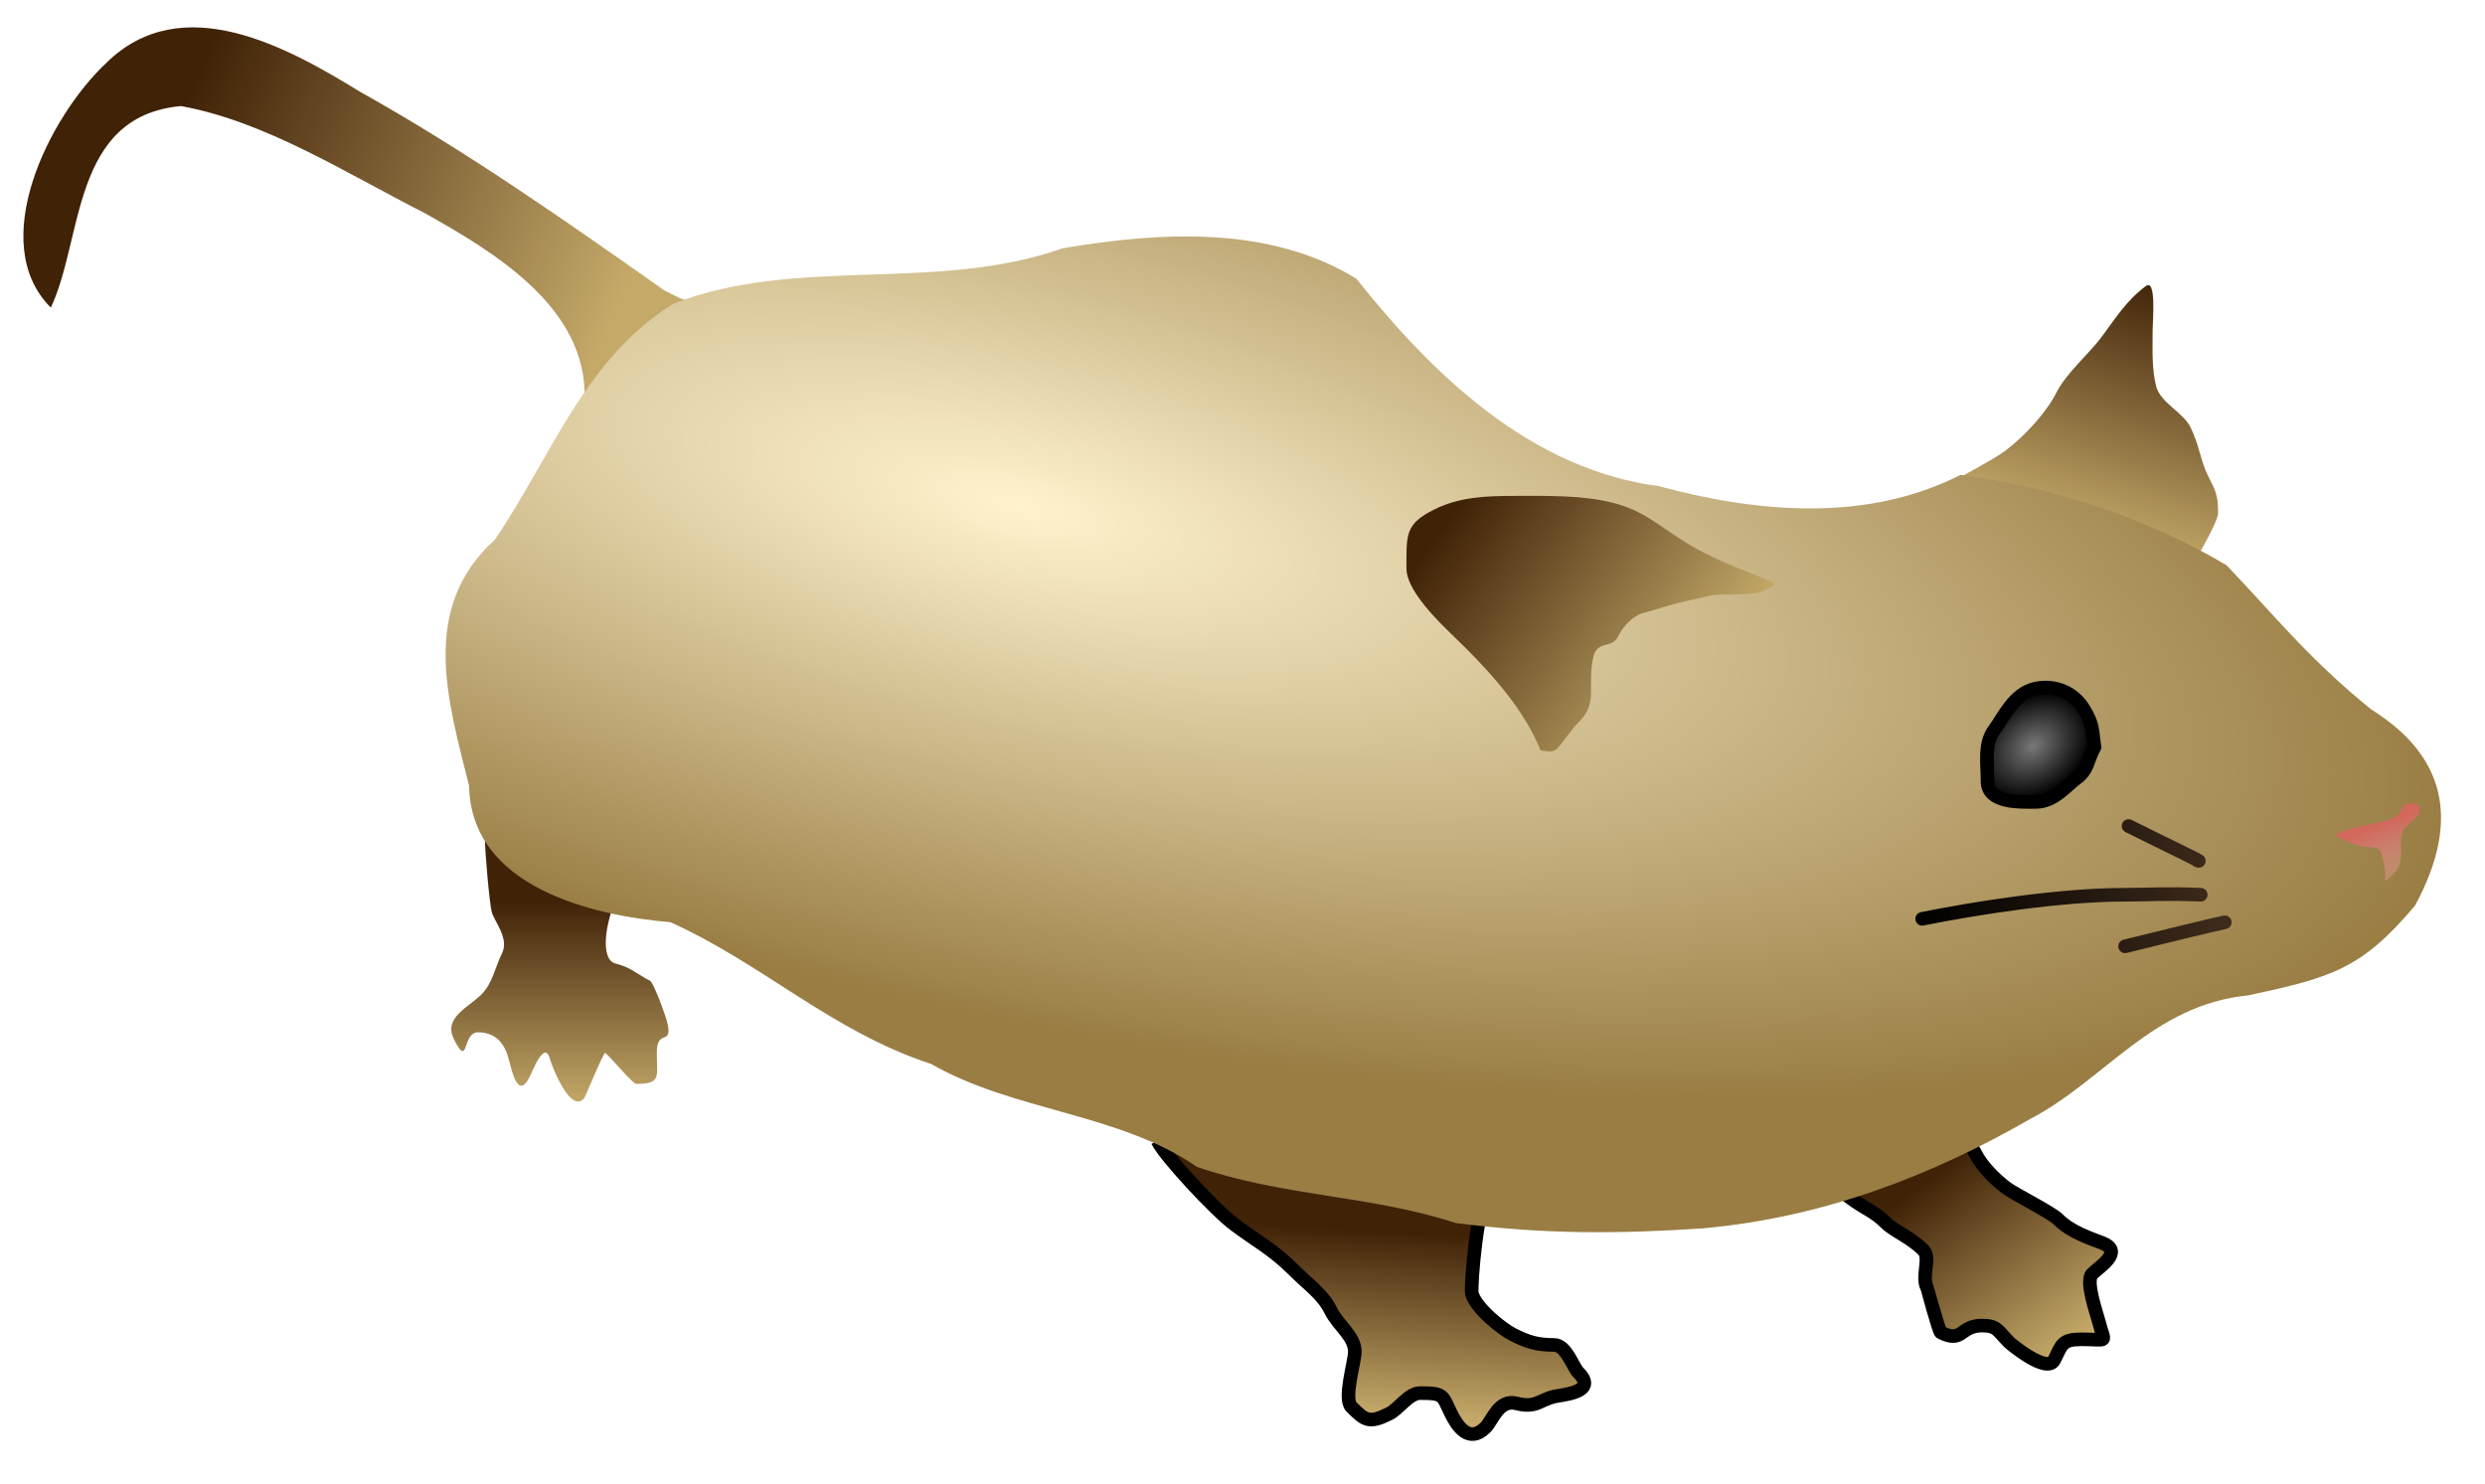 <svg xmlns="http://www.w3.org/2000/svg" xmlns:xlink="http://www.w3.org/1999/xlink" width="365" height="218"><defs><linearGradient id="e"><stop style="stop-color:#62432a;stop-opacity:1" offset="0"/><stop style="stop-color:#000;stop-opacity:1" offset="1"/></linearGradient><linearGradient id="f"><stop offset="0" style="stop-color:#61442a;stop-opacity:1"/><stop offset="1" style="stop-color:#000;stop-opacity:1"/></linearGradient><linearGradient id="d"><stop style="stop-color:#e06161;stop-opacity:.784" offset="0"/><stop style="stop-color:#eda3a3;stop-opacity:.392" offset="1"/></linearGradient><linearGradient id="c"><stop style="stop-color:#787878;stop-opacity:1" offset="0"/><stop style="stop-color:#000;stop-opacity:1" offset="1"/></linearGradient><linearGradient id="a"><stop style="stop-color:#402207;stop-opacity:1" offset="0"/><stop style="stop-color:#c4a969;stop-opacity:1" offset="1"/></linearGradient><linearGradient id="b"><stop style="stop-color:#fff3ce;stop-opacity:1" offset="0"/><stop style="stop-color:#997d43;stop-opacity:1" offset="1"/></linearGradient><linearGradient xlink:href="#a" id="h" gradientUnits="userSpaceOnUse" x1="246.806" y1="454.803" x2="311.672" y2="481.232" gradientTransform="translate(-222.739 -432.021)"/><linearGradient xlink:href="#a" id="k" gradientUnits="userSpaceOnUse" x1="434.104" y1="609.424" x2="432.45" y2="636.175" gradientTransform="translate(-222.739 -428.021)"/><linearGradient xlink:href="#a" id="i" gradientUnits="userSpaceOnUse" x1="523.601" y1="621.048" x2="542.62" y2="646.843" gradientTransform="translate(-242.739 -446.021)"/><linearGradient xlink:href="#a" id="m" gradientUnits="userSpaceOnUse" x1="435.242" y1="508.623" x2="471.773" y2="535.051" gradientTransform="translate(-222.739 -432.021)"/><linearGradient xlink:href="#a" id="j" gradientUnits="userSpaceOnUse" x1="540.086" y1="473.398" x2="528.488" y2="510.546" gradientTransform="translate(-222.739 -432.021)"/><linearGradient xlink:href="#a" id="g" gradientUnits="userSpaceOnUse" x1="304.978" y1="564.364" x2="304.978" y2="594.324" gradientTransform="translate(-222.739 -432.021)"/><linearGradient xlink:href="#d" id="p" x1="573.728" y1="554.466" x2="576.428" y2="561.537" gradientUnits="userSpaceOnUse" gradientTransform="translate(-224.487 -433.045)"/><linearGradient xlink:href="#e" id="o" x1="574.429" y1="562.186" x2="504.576" y2="565.186" gradientUnits="userSpaceOnUse" gradientTransform="translate(-222.739 -432.021)"/><radialGradient xlink:href="#b" id="l" gradientUnits="userSpaceOnUse" gradientTransform="matrix(1.381 .318 -.109 .475 -307.819 -270.453)" cx="368.986" cy="478.773" fx="368.986" fy="478.773" r="152.366"/><radialGradient xlink:href="#c" id="n" gradientUnits="userSpaceOnUse" gradientTransform="matrix(.79 -.577 .44 .603 -351.501 85.65)" cx="522.423" cy="539.557" fx="522.423" fy="539.557" r="9.629"/></defs><path style="fill:url(#g);fill-opacity:1;fill-rule:evenodd;stroke:url(#linearGradient3179);stroke-width:2;stroke-linecap:butt;stroke-linejoin:miter;stroke-opacity:1;stroke-miterlimit:4;stroke-dasharray:none" d="M90.388 132.478c-1.301 2.603-2.39 8.448.02 9.05 2.309.577 3.29 1.645 5.051 2.526.563.281 2.275 5.056 2.526 6.06.924 3.697-1.515.806-1.515 4.546 0 3.517.707 4.546-3.03 4.546-.52 0-3.724-3.929-4.547-4.546-.212-.159-2.966 6.481-3.03 6.566-2.015 2.687-4.874-4.847-5.05-5.555-.778-3.11-2.55 1.563-3.031 2.525-1.616 3.23-2.495-.384-3.03-2.525-.563-2.25-1.828-4.041-4.546-4.041-2.379 0-1.299 5.484-3.536 1.01-1.583-3.165 2.111-4.636 4.04-6.566 1.666-1.665 2.047-4.093 3.031-6.06 1.09-2.18-1.182-4.731-1.515-6.062-.333-1.33-1.01-8.816-1.01-11.07"/><path style="fill:url(#h);fill-opacity:1;fill-rule:evenodd;stroke:url(#linearGradient6043);stroke-width:2;stroke-linecap:butt;stroke-linejoin:miter;stroke-opacity:1;stroke-miterlimit:4;stroke-dasharray:none" d="M85.863 58.676c.434-13.485-13.237-21.643-23.61-27.446-11.517-5.829-23.177-13.37-35.658-15.65-16.129 1.465-14.329 19.43-19.13 29.603-9.495-9.47-.341-27.988 8.192-35.985 11.071-10.83 26.487-2.336 37.265 4.305 15.57 8.696 30.159 18.938 44.707 29.19l2.281 1.125 2.095.736"/><path style="fill:url(#i);fill-opacity:1;fill-rule:evenodd;stroke:#000;stroke-width:2;stroke-linecap:butt;stroke-linejoin:miter;stroke-miterlimit:4;stroke-dasharray:none;stroke-opacity:1" d="M285.127 143.732c-.542 2.167-.505 8.612-.505 11.07 0 2.895 1.413 5.736 2 8.082.655 2.62 2.441 4.378 3.535 6.566.965 1.93 2.99 3.883 4.546 5.05 1.17.878 6.592 3.603 7.536 4.546 2.005 2.005 4.798 2.829 6.566 3.536 3.202 1.28-.427 3.457-1.516 4.545-1.04 1.04.732 5.959 1.01 7.072.815 3.259 1.55 2.525-2.525 2.525-2.935 0-2.91.77-4.04 3.03-1.074 2.148-6.533-2.492-6.566-2.525-1.722-1.722-1.779-2.525-4.041-2.525-3.3 0-2.777 2.652-6.06 1.01-.25-.124-2.006-6.536-2.021-6.566-.856-1.712.593-4.397-.546-5.536-1.9-1.9-4.277-2.762-5.556-4.04-1.62-1.621-3.057-2.04-5.05-3.536-2.228-1.67-5.235-3.418-6.546-6.04-.548-1.096-7.651-8.21-8.7-9.443"/><path style="fill:url(#j);fill-opacity:1;fill-rule:evenodd;stroke:url(#linearGradient6035);stroke-width:2;stroke-linecap:butt;stroke-linejoin:miter;stroke-opacity:1;stroke-miterlimit:4;stroke-dasharray:none" d="M285.704 71.264c1.707-.878 7.315-3.912 8.755-4.992 3.038-2.278 6.18-5.794 7.577-8.586 1.396-2.793 4.896-5.855 6.566-8.081 2.15-2.867 3.66-5.397 6.566-7.577 1.603-1.202 1.01 5.098 1.01 6.566 0 2.79-.127 5.556.505 8.082.632 2.526 3.932 3.823 5.05 6.06 1.245 2.49 1.525 5.03 2.546 7.072 1.179 2.357 1.516 2.872 1.516 5.576 0 1.357-4.176 8.724-5.516 9.788"/><path style="fill:url(#k);fill-opacity:1;fill-rule:evenodd;stroke:#000;stroke-width:2;stroke-linecap:butt;stroke-linejoin:miter;stroke-miterlimit:4;stroke-dasharray:none;stroke-opacity:1" d="M170.02 167.58c1.126 2.26 8.426 10.136 11.302 12.294 3.05 2.287 5.686 3.665 8.587 6.566 2.402 2.402 4.331 3.612 5.556 6.06 1.143 2.288 3.535 3.759 3.535 6.061 0 1.45-1.706 6.88-.505 8.082 1.99 1.99 2.582 2.497 5.556 1.01 1.442-.721 2.88-3.03 4.546-3.03 3.642 0 3.22.379 4.545 3.03.864 1.727 2.585 4.486 5.051 2.02 1.038-1.038 1.928-4.19 4.546-3.535 2.862.715 3.268-.439 5.555-1.01 1.063-.266 6.52-.553 3.536-3.536-.803-.803-1.778-4.04-3.536-4.04-2.63 0-4.004-.488-6.06-1.516-1.667-.833-5.521-3.96-6.041-6.04-.228-.91.82-14.145 2.505-14.567"/><path style="fill:url(#l);fill-opacity:1;fill-rule:evenodd;stroke:url(#linearGradient6023);stroke-width:2;stroke-linecap:round;stroke-linejoin:round;stroke-opacity:1;stroke-miterlimit:4;stroke-dasharray:none" d="M175.833 171.412c-11.5-7.942-26.815-8.126-39.055-15.13-14.542-4.736-24.695-14.696-38.315-20.827-11.519-.958-29.304-5.17-29.561-20.037-3.16-12.599-7.302-26.122 3.79-36.152 8.298-12.24 13.233-26.67 26.283-34.692 18.115-7.005 38.65-1.561 57.094-8.101 14.31-2.416 30.283-3.414 43.138 4.447 11.302 14.202 25.628 28.01 44.426 30.488 14.49 3.898 30.457 5.383 44.336-1.65 13.52 1.745 27.642 6.443 39.075 13.27 7.264 7.651 12.287 13.938 21.253 21.185 10.526 6.572 13.414 15.897 6.429 28.794-7.908 9.424-12.392 10.579-24.477 13.194-14.133 1.398-21.107 12.48-32.119 18.196-14.255 8.208-30.303 14.484-48.203 16.043-11.906.788-22.961.91-36.125-.8-12.425-4.063-25.17-3.856-37.97-8.228z"/><path style="fill:url(#m);fill-opacity:1;fill-rule:evenodd;stroke:url(#linearGradient5975);stroke-width:2;stroke-linecap:butt;stroke-linejoin:miter;stroke-opacity:1;stroke-miterlimit:4;stroke-dasharray:none" d="M260.62 85.97c.78-.586-6.489-2.378-12.628-6.06-4.184-2.511-6.391-4.882-11.111-6.062-4.479-1.12-9.405-1.01-14.142-1.01-4.563 0-8.383.15-12.122 2.02-4.216 2.108-4.04 3.623-4.04 8.587 0 3.861 6.186 9.217 8.585 11.616 4.373 4.373 8.837 9.464 11.112 15.153.751.056 1.762.424 2.416-.23.863-.863 1.975-2.69 3.214-3.929 1.088-1.088 1.786-2.265 1.786-4.286 0-1.863-.064-3.673.357-5.357.584-2.336 2.721-1.156 3.572-2.857.754-1.509 2.149-3.127 3.928-3.571 1.648-.412 3.29-1.001 5-1.429 1.53-.382 2.72-.59 4.643-1.071 1.498-.375 6.234.11 7.857-.715l1.572-.799z"/><path style="fill:url(#n);fill-opacity:1;fill-rule:evenodd;stroke:#000;stroke-width:2;stroke-linecap:butt;stroke-linejoin:miter;stroke-opacity:1;stroke-miterlimit:4;stroke-dasharray:none" d="M305.066 114.254c1.647-1.235 1.434-2.342 2.566-4.525-.358-2.565-.162-3.25-1.556-5.556-1.475-2.44-4.19-3.623-7.07-3.03-3.188.655-4.776 4.326-6.062 6.04-1.559 2.079-1.01 4.896-1.01 7.576 0 3.242 4.69 3.03 7.071 3.03 2.67 0 4.414-2.3 6.061-3.535z"/><path style="fill:none;fill-rule:evenodd;stroke:url(#o);stroke-width:2;stroke-linecap:round;stroke-linejoin:miter;stroke-miterlimit:4;stroke-dasharray:none;stroke-opacity:1" d="M322.744 126.376c1.52.61-4.88-2.44-10.102-5.05m10.607 10.1c-5.537-.221-7.408 0-11.112 0-9.684 0-22.085 1.994-29.8 3.536m44.447.506c-1.474.294-9.862 2.339-14.647 3.535"/><path style="fill:url(#p);fill-opacity:1;fill-rule:evenodd;stroke:url(#linearGradient6015);stroke-width:2;stroke-linecap:butt;stroke-linejoin:miter;stroke-miterlimit:4;stroke-dasharray:none;stroke-opacity:1" d="M353.013 118.317c-.57 2.128-2.753 2.336-5.357 2.857-1.862.372-3.547.88-4.643 1.429-.254.127 3.378 1.785 4.285 1.785 2.695 0 2.363.523 2.858 2.5.565 2.262-.617 3.474 1.428 1.429 1.192-1.192 1.072-2.18 1.072-4.286 0-2.552.673-2.46 2.142-3.928 1.755-1.755-.245-2.556-1.785-1.786z"/></svg>